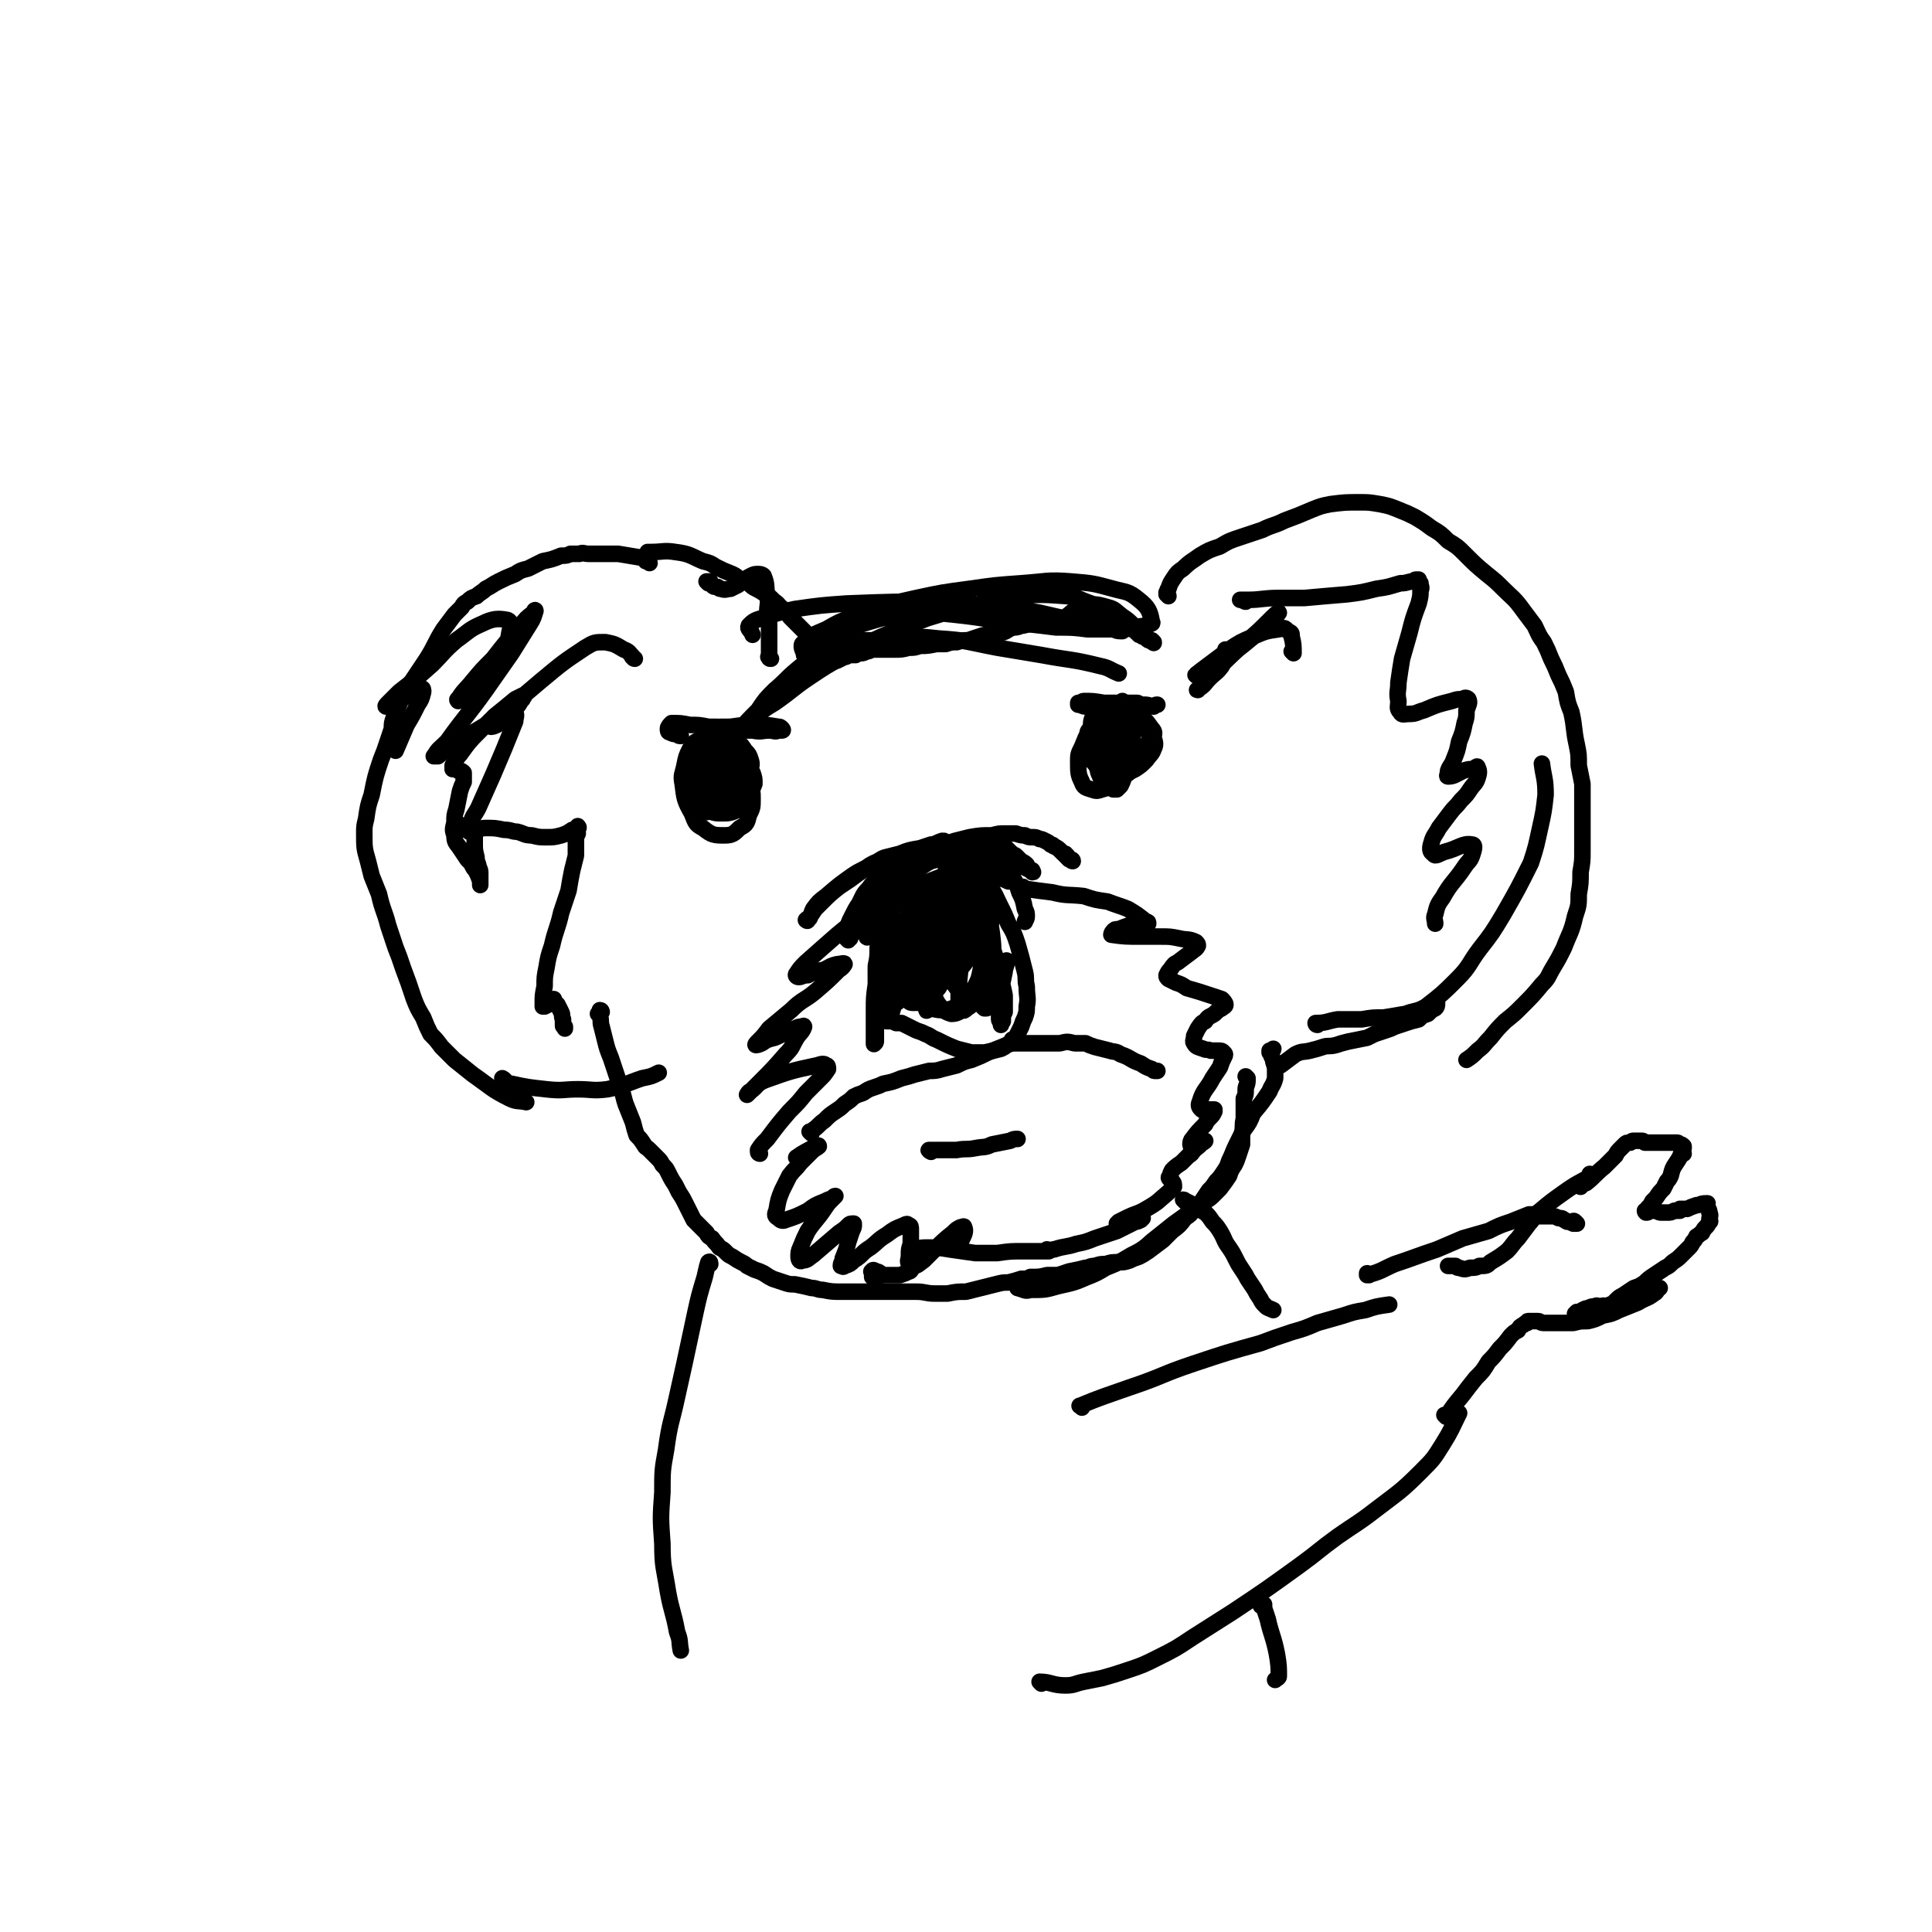 <svg viewBox='0 0 1050 1050' version='1.1' xmlns='http://www.w3.org/2000/svg' xmlns:xlink='http://www.w3.org/1999/xlink'><g fill='none' stroke='rgb(0,0,0)' stroke-width='9' stroke-linecap='round' stroke-linejoin='round'><path d='M353,306c0,0 0,0 -1,-1 0,0 0,0 -1,0 0,-1 0,-1 0,-1 -2,-1 -2,-1 -3,-1 -6,-1 -6,-1 -12,-2 -5,0 -5,0 -9,0 -4,0 -4,0 -7,0 -3,0 -3,-1 -5,0 -2,0 -2,0 -5,0 -2,1 -2,1 -5,1 -5,2 -5,2 -10,3 -4,2 -4,2 -8,4 -4,1 -4,1 -7,3 -5,2 -5,2 -9,4 -4,2 -3,2 -7,4 -2,2 -3,2 -5,4 -3,1 -3,1 -5,3 -2,1 -2,1 -3,3 -2,2 -2,2 -4,4 -3,4 -3,4 -6,8 -5,8 -4,8 -9,16 -4,6 -4,6 -8,12 -3,4 -3,4 -5,8 -3,6 -2,6 -5,12 -1,3 -1,3 -1,6 -1,3 -1,3 -2,6 -2,6 -2,6 -4,11 -3,9 -3,9 -5,19 -2,6 -2,6 -3,13 -1,4 -1,4 -1,8 0,8 0,8 2,15 1,4 1,4 2,8 2,5 2,5 4,10 2,9 3,9 5,17 2,6 2,6 4,12 2,5 2,5 4,11 3,8 3,8 6,17 2,5 2,5 5,10 2,5 2,5 4,9 3,3 3,3 6,7 3,3 3,3 7,7 5,4 5,4 10,8 10,7 10,8 20,13 4,2 5,1 9,2 '/><path d='M635,324c0,-1 -1,-1 -1,-1 0,-1 0,-1 0,-1 1,-1 0,-1 1,-2 1,-3 1,-3 3,-6 2,-3 2,-3 5,-5 4,-4 5,-4 9,-7 5,-3 5,-3 11,-5 5,-3 5,-3 11,-5 6,-2 6,-2 12,-4 6,-3 6,-2 12,-5 8,-3 8,-3 15,-6 5,-2 5,-2 10,-3 8,-1 8,-1 16,-1 5,0 5,0 11,1 5,1 5,1 10,3 5,2 5,2 9,4 5,3 5,3 9,6 5,3 5,3 9,7 5,3 5,3 9,7 6,6 6,6 12,11 5,4 5,4 9,8 5,5 6,5 11,12 3,4 3,4 6,8 2,4 2,5 5,9 2,4 2,4 4,9 2,4 2,4 4,9 2,4 2,4 4,9 1,6 1,6 3,11 2,9 1,9 3,18 1,5 1,5 1,11 1,5 1,5 2,10 0,7 0,7 0,15 0,5 0,5 0,11 0,5 0,5 0,11 0,5 0,5 -1,11 0,6 0,6 -1,12 0,6 0,6 -2,12 -2,9 -3,9 -6,17 -3,6 -3,6 -6,11 -3,5 -2,5 -6,9 -5,6 -5,6 -11,12 -4,4 -4,4 -9,8 -4,4 -4,4 -8,9 -4,4 -3,4 -7,7 -3,3 -3,3 -6,5 '/><path d='M486,513c0,0 0,-1 -1,-1 0,0 1,0 1,1 -3,10 -3,10 -6,21 -1,5 -1,5 -2,11 -1,4 -1,4 -1,8 -1,4 -1,4 -1,7 0,3 0,3 0,6 0,0 0,1 -1,1 0,1 0,0 0,0 0,-4 0,-4 0,-9 0,-4 0,-4 0,-9 0,-7 0,-7 1,-14 0,-5 0,-5 0,-10 1,-5 1,-5 1,-10 1,-6 1,-6 2,-11 2,-5 2,-6 4,-11 2,-5 2,-5 6,-10 4,-5 4,-5 9,-10 3,-2 3,-2 6,-4 2,-1 2,-1 5,-2 5,0 5,-1 10,0 3,1 3,1 7,3 3,2 3,2 6,5 3,3 3,3 6,7 3,4 3,5 5,9 3,6 3,6 5,11 3,5 3,5 5,11 2,7 2,7 4,15 1,4 0,4 1,8 0,6 1,6 0,11 0,3 0,3 -1,6 -1,2 -1,2 -2,5 -1,2 -1,2 -2,4 -1,2 -1,2 -3,3 -1,2 -1,2 -3,3 -1,1 -1,1 -3,2 -4,1 -4,1 -9,2 -3,0 -3,0 -7,0 -4,-1 -4,-1 -8,-2 -5,-2 -5,-2 -11,-5 -3,-1 -3,-2 -6,-3 -2,-1 -2,-1 -5,-2 -2,-1 -2,-1 -4,-2 -2,-1 -2,-1 -4,-2 -2,0 -2,0 -3,0 -2,-1 -2,-1 -3,-1 -1,0 -1,0 -1,0 -1,0 -1,0 -1,0 0,0 0,0 0,0 0,0 0,0 0,0 0,0 -1,0 -1,-1 0,0 0,1 1,1 0,0 0,0 0,0 0,0 -1,0 -1,-1 0,0 0,1 1,1 0,0 0,0 1,-1 2,-4 2,-5 3,-9 2,-4 2,-4 3,-9 2,-5 2,-5 3,-10 2,-5 2,-5 3,-10 2,-4 2,-5 3,-9 1,-5 1,-5 2,-9 1,-4 1,-4 2,-8 1,-3 1,-3 2,-7 1,0 1,0 1,0 0,0 0,0 0,0 -1,2 -1,2 -2,4 -2,4 -2,4 -4,8 -2,6 -3,6 -5,12 -2,6 -3,6 -4,13 -2,5 -2,5 -2,11 -1,4 -1,4 -1,8 0,3 0,4 0,6 0,0 1,0 1,-1 3,-5 3,-5 5,-10 3,-8 3,-8 6,-15 3,-8 3,-8 6,-16 2,-8 2,-8 5,-16 2,-5 2,-5 4,-10 0,-2 1,-3 1,-4 0,0 0,1 0,1 0,6 0,6 0,12 -1,8 -1,8 -3,15 -1,9 -2,9 -3,18 -3,10 -3,10 -5,21 0,4 0,4 0,7 0,1 -1,3 0,2 0,0 1,-1 1,-2 2,-5 2,-5 4,-9 2,-6 2,-6 4,-12 2,-10 2,-10 5,-19 1,-6 1,-6 2,-11 2,-3 2,-3 3,-7 0,-1 0,-1 0,-3 0,0 0,0 0,0 0,2 1,2 0,5 0,4 0,4 0,8 -1,6 -1,6 -1,12 0,8 0,8 0,15 -1,9 -1,9 -1,18 1,2 1,4 2,5 1,1 2,-1 4,-2 2,-4 2,-4 4,-8 2,-5 2,-5 3,-10 1,-6 1,-6 2,-12 1,-6 1,-6 1,-12 1,-5 1,-5 1,-9 0,-2 1,-3 1,-4 0,-1 0,0 0,0 0,4 0,4 0,7 -1,7 -1,7 -2,13 -1,10 -1,10 -3,19 0,5 0,5 -1,9 0,3 0,3 0,6 1,1 1,1 2,2 0,0 0,0 1,0 0,0 0,0 0,0 0,0 1,0 1,-1 2,-2 2,-2 3,-5 2,-3 2,-3 4,-7 2,-5 1,-5 3,-11 0,-1 0,-1 0,-2 0,0 0,1 0,1 -1,3 -1,3 -1,5 -1,5 -1,5 -2,9 0,4 0,4 -1,9 0,4 0,4 0,8 0,1 1,1 1,3 0,0 0,0 0,0 0,-1 0,-1 1,-2 0,-3 0,-3 1,-5 0,-4 0,-5 0,-9 -1,-5 -1,-5 -3,-11 -1,-7 -1,-7 -3,-13 -2,-7 -2,-7 -4,-14 -3,-7 -3,-7 -7,-13 -2,-3 -3,-3 -6,-5 -3,-1 -3,-2 -7,-1 -5,1 -5,1 -10,4 -4,2 -4,2 -7,5 -4,3 -4,3 -7,7 -3,3 -3,4 -4,8 -2,5 -2,5 -2,10 -1,5 -1,5 0,10 1,6 1,6 4,11 1,2 1,2 3,4 1,1 1,2 3,2 4,0 5,0 8,-2 3,-2 3,-3 6,-6 3,-5 3,-5 5,-10 2,-4 2,-4 3,-9 0,-4 1,-4 0,-8 -1,-3 -1,-4 -3,-6 -3,-5 -3,-5 -8,-9 -2,-2 -3,-2 -5,-2 -3,0 -4,1 -5,3 -4,7 -4,7 -6,15 -1,6 -1,6 -1,13 1,6 1,6 3,11 2,5 2,5 6,9 3,2 3,3 7,4 4,1 4,1 8,1 4,-1 4,-1 7,-3 5,-4 5,-4 9,-10 2,-4 2,-4 3,-9 1,-7 2,-8 1,-16 -1,-5 -2,-5 -4,-10 -3,-6 -3,-6 -6,-11 -3,-5 -3,-5 -6,-9 -2,-2 -2,-2 -4,-3 -2,-1 -3,0 -4,1 -3,5 -3,6 -5,12 -1,6 -1,6 -1,13 0,7 -1,7 0,15 1,11 1,11 3,21 2,4 2,5 5,8 2,2 2,2 5,3 3,0 4,-1 6,-2 4,-3 4,-3 7,-6 3,-4 3,-4 6,-9 2,-5 3,-5 3,-10 1,-8 1,-9 0,-17 -1,-7 -1,-7 -4,-13 -2,-6 -2,-7 -7,-12 -2,-2 -3,-1 -5,-1 -4,1 -4,2 -7,5 -3,3 -4,3 -6,7 -4,5 -4,5 -6,11 -2,5 -2,5 -2,11 0,4 -1,5 1,9 2,5 3,6 6,8 2,1 4,1 6,0 5,-3 5,-3 9,-8 3,-4 3,-5 5,-10 2,-4 2,-4 2,-9 1,-4 1,-4 0,-8 0,-5 -1,-5 -2,-9 -2,-5 -2,-5 -4,-10 -2,-4 -1,-4 -4,-7 -2,-1 -3,-2 -5,-1 -2,2 -2,3 -3,7 -2,6 -2,6 -2,13 -1,12 -1,13 1,25 0,6 1,6 3,13 2,5 2,5 5,9 2,3 2,3 6,6 2,1 2,1 4,2 2,0 3,0 4,-1 3,-3 4,-3 5,-8 2,-4 1,-4 1,-8 0,-5 0,-6 -2,-10 -3,-9 -4,-9 -9,-16 -4,-5 -4,-5 -9,-8 -3,-3 -4,-4 -8,-3 -3,0 -4,1 -6,4 -3,4 -3,5 -4,10 -2,7 -2,7 -3,15 0,8 -1,8 0,16 0,3 0,3 2,5 1,2 1,2 3,2 1,-1 1,-1 2,-2 1,-2 2,-2 2,-4 1,-2 0,-2 0,-4 -1,-3 -1,-3 -2,-6 -1,-3 -1,-3 -4,-6 -1,-2 -1,-3 -3,-3 -2,0 -2,1 -5,3 '/><path d='M392,400c0,0 -1,-1 -1,-1 0,0 1,0 1,1 -1,1 -2,1 -3,3 -2,3 -2,3 -4,6 -1,4 -1,4 -2,7 -1,4 -1,4 -2,9 -1,4 -1,4 -1,8 -1,3 -1,3 -1,6 1,1 2,2 3,2 2,1 3,0 5,-1 3,-2 3,-2 6,-5 2,-1 1,-1 3,-3 1,-2 1,-2 1,-4 1,-3 1,-3 1,-5 0,-5 0,-5 -1,-10 0,-4 0,-4 -2,-7 -2,-2 -3,-3 -5,-3 -2,-1 -3,0 -4,1 -2,2 -2,2 -3,4 -2,3 -2,3 -2,6 -1,4 -1,4 -1,8 0,4 0,4 2,7 1,3 2,3 4,5 4,1 4,1 8,1 2,0 3,0 3,-2 2,-6 2,-7 2,-14 0,-3 -1,-3 -3,-5 -1,-3 -1,-3 -3,-5 -1,-1 -1,-2 -3,-2 -1,0 -2,0 -2,1 -2,2 -2,3 -2,5 -1,4 -2,4 -1,7 1,5 1,6 4,10 1,2 2,2 5,2 3,1 3,1 6,0 3,-2 4,-3 6,-6 2,-3 1,-3 2,-7 0,-3 1,-3 0,-6 -1,-3 -1,-3 -3,-5 -2,-3 -2,-3 -4,-5 -3,-3 -3,-3 -6,-4 -3,-1 -5,-2 -8,0 -3,2 -3,3 -5,6 -3,7 -3,8 -5,15 -1,5 -1,5 0,9 1,4 1,4 3,7 2,3 3,3 6,5 3,1 3,1 6,1 4,0 4,0 7,-1 4,-2 4,-2 6,-5 3,-5 3,-5 5,-10 0,-3 0,-3 -1,-6 -3,-5 -3,-5 -7,-9 -4,-3 -4,-3 -7,-6 -4,-2 -4,-3 -8,-4 -3,-1 -4,-1 -6,1 -4,1 -4,2 -6,5 -2,4 -2,4 -3,9 -1,5 -2,5 -1,10 1,8 1,9 5,16 2,5 2,6 6,8 5,4 6,4 12,4 4,0 5,-1 8,-4 4,-2 4,-3 5,-7 2,-4 2,-4 2,-9 0,-4 0,-4 -2,-7 -2,-4 -3,-4 -6,-7 -6,-4 -6,-4 -12,-8 -2,-1 -3,-1 -5,-1 -2,1 -4,1 -4,3 0,4 1,4 3,8 0,3 1,3 2,5 '/><path d='M605,389c-1,-1 -1,-1 -1,-1 -1,0 0,0 0,0 -1,0 -2,-1 -4,-1 -1,0 -1,-1 -1,0 -2,1 -1,1 -2,3 -1,2 -1,2 -2,5 0,2 0,2 0,5 -1,3 -1,3 -1,5 0,3 0,3 0,6 1,4 2,4 3,9 1,2 1,3 3,5 2,2 2,2 5,4 1,0 1,0 2,0 1,-1 1,-1 2,-2 1,-2 1,-2 2,-5 1,-2 1,-2 1,-5 0,-3 0,-3 0,-6 -1,-5 -2,-5 -3,-9 -2,-6 -2,-6 -4,-11 -1,-2 -1,-2 -3,-3 -1,-1 -1,-1 -2,0 -3,1 -3,1 -5,3 -2,3 -2,3 -2,6 0,4 0,4 1,8 1,4 1,4 3,8 2,3 2,3 5,6 2,2 2,3 4,4 3,0 4,0 6,-2 2,-1 2,-2 2,-3 1,-2 1,-3 1,-5 -1,-4 -1,-4 -3,-8 -2,-3 -2,-3 -4,-6 -3,-4 -3,-4 -5,-7 -3,-2 -3,-3 -5,-4 -2,-1 -3,-1 -3,0 -2,3 -2,4 -2,7 1,7 1,7 4,14 1,3 2,3 5,5 2,2 2,2 4,2 2,0 5,1 4,0 -1,-2 -3,-2 -7,-5 '/><path d='M353,301c0,0 -1,-1 -1,-1 0,0 1,0 2,0 6,0 7,-1 13,0 8,1 8,2 15,5 4,1 4,1 7,3 4,2 4,2 9,4 2,1 2,1 4,3 3,1 2,1 5,2 2,2 2,2 4,3 2,1 2,1 5,3 2,1 2,1 4,3 2,2 2,1 4,4 1,0 1,1 2,2 1,0 1,0 2,1 1,2 1,2 2,3 1,1 1,1 2,2 0,0 0,0 1,1 1,1 1,1 2,2 0,0 0,0 1,1 0,0 0,0 1,1 1,1 1,1 1,2 1,1 1,1 2,2 1,1 1,1 1,2 1,1 1,1 1,3 0,1 0,1 1,2 0,1 0,1 1,2 0,1 0,1 1,2 0,0 0,0 0,0 0,0 0,0 0,0 0,0 0,0 1,0 0,0 0,0 0,0 0,0 0,0 0,1 0,0 0,0 0,0 0,0 -1,-1 -1,-1 0,0 1,0 1,1 1,0 1,0 2,0 1,0 1,0 2,0 1,0 1,0 2,0 1,0 1,0 3,0 2,-1 2,-1 4,-2 1,0 1,0 2,-1 2,0 2,0 4,0 1,-1 1,-1 3,-1 1,0 1,0 3,-1 2,0 2,-1 4,-1 2,0 2,0 4,0 2,0 2,0 3,0 2,0 2,0 4,0 4,0 4,0 8,-1 3,0 3,0 6,-1 4,0 4,0 9,-1 2,0 2,0 5,0 3,-1 3,-1 6,-1 3,-1 3,-1 6,-1 3,-1 3,-1 6,-2 3,-1 3,-1 6,-1 3,-1 3,-1 6,-1 4,-1 3,-2 7,-3 3,0 3,-1 5,-1 4,-1 4,-1 8,-2 5,0 5,0 10,0 2,-1 2,0 5,0 2,0 2,0 4,0 4,0 4,0 8,-1 3,0 3,0 6,0 1,0 1,0 3,0 2,0 2,0 3,0 2,1 2,1 4,1 1,0 1,0 2,1 1,0 1,0 2,0 1,1 1,1 2,1 1,0 1,1 1,1 1,0 1,0 1,1 1,0 1,0 1,0 0,0 0,0 0,0 1,0 1,0 1,0 0,1 0,1 1,2 1,0 1,0 1,1 0,0 0,0 1,0 0,0 0,0 0,0 1,1 1,1 1,1 1,0 1,0 1,0 1,1 1,1 1,1 1,1 1,1 2,1 0,0 0,0 1,0 0,1 0,1 1,1 0,0 0,0 0,0 0,0 0,0 0,0 0,0 0,0 0,0 0,0 0,0 0,0 0,1 0,0 0,0 0,0 0,0 0,0 0,0 0,0 0,0 0,1 0,0 0,0 -1,-1 -1,-1 -2,-1 -2,-2 -2,-2 -4,-4 -3,-2 -3,-2 -5,-4 -3,-3 -3,-3 -6,-5 -4,-3 -4,-4 -8,-5 -7,-2 -8,-2 -14,0 -5,1 -5,3 -10,6 -1,1 -1,1 -2,1 '/><path d='M441,616c0,0 -1,-1 -1,-1 0,0 1,0 2,-1 3,-2 3,-3 6,-5 3,-3 3,-3 6,-5 3,-2 3,-2 5,-4 3,-2 3,-2 5,-4 2,-1 2,-1 5,-2 3,-2 3,-2 6,-3 3,-1 3,-1 5,-2 5,-1 5,-1 10,-3 4,-1 4,-1 7,-2 4,-1 4,-1 8,-2 3,0 4,0 7,-1 4,-1 4,-1 8,-2 4,-2 4,-2 8,-3 5,-2 5,-2 9,-4 5,-2 5,-2 10,-4 3,-1 3,-1 6,-1 4,0 4,0 8,0 4,0 4,0 7,0 4,0 4,0 8,0 4,-1 4,-1 8,0 3,0 3,0 6,0 2,1 2,1 5,2 4,1 4,1 8,2 3,1 3,0 6,2 6,2 5,3 11,5 3,2 3,2 6,3 1,1 1,1 2,1 1,0 1,0 1,0 '/><path d='M506,626c0,0 -2,-1 -1,-1 0,0 1,0 2,0 7,0 7,0 13,0 5,-1 5,0 10,-1 5,-1 5,0 9,-2 5,-1 5,-1 10,-2 2,-1 2,-1 4,-1 '/><path d='M678,586c0,0 -1,-1 -1,-1 0,0 1,1 1,2 0,3 -1,3 -1,5 0,3 0,3 -1,5 0,6 0,6 0,11 -1,4 0,4 -1,8 0,3 0,3 0,6 -1,3 -1,3 -2,6 -1,3 -1,3 -2,5 -2,3 -2,3 -3,6 -2,3 -2,3 -5,7 -2,2 -2,2 -4,4 -3,3 -4,2 -7,5 -7,5 -7,5 -14,10 -5,4 -5,4 -10,8 -4,3 -4,4 -9,7 -4,2 -4,2 -9,5 -4,2 -4,2 -9,4 -5,3 -5,3 -10,5 -7,3 -7,3 -16,5 -7,2 -7,2 -15,2 -3,1 -3,0 -7,-1 '/><path d='M327,550c0,0 0,-1 -1,-1 0,1 0,1 -1,2 0,0 0,0 0,0 1,0 1,0 1,1 1,3 0,3 1,6 1,4 1,4 2,8 1,4 1,4 3,9 2,6 2,6 4,12 1,3 1,3 2,6 1,3 1,4 2,7 2,5 2,5 4,10 1,4 1,4 2,7 2,2 2,2 4,5 1,2 1,1 3,3 2,2 2,2 4,4 2,2 2,2 3,4 2,2 2,2 3,4 2,4 2,4 4,7 1,2 1,2 2,4 2,3 2,3 4,7 1,2 1,2 2,4 1,2 1,2 2,4 2,2 2,2 3,3 2,2 2,2 4,4 1,2 1,2 3,3 2,3 2,2 4,5 2,1 2,1 4,3 1,1 1,1 3,2 3,2 3,2 5,3 2,1 2,1 3,2 2,1 2,1 4,2 3,1 3,1 5,2 3,2 3,2 5,3 3,1 3,1 6,2 3,1 3,1 6,1 5,1 5,1 9,2 3,0 3,1 6,1 5,1 5,1 11,1 3,0 3,0 7,0 4,0 4,0 7,0 3,0 3,0 6,0 3,0 3,0 6,0 4,0 4,0 7,0 4,0 4,0 7,0 5,0 5,1 10,1 4,0 4,0 7,0 5,-1 5,-1 10,-1 4,-1 4,-1 8,-2 4,-1 4,-1 8,-2 4,-1 4,-1 7,-1 4,-1 4,-1 7,-2 3,0 3,0 5,-1 5,0 5,0 9,-1 3,0 3,0 6,0 3,-1 3,-1 6,-2 5,-1 5,-1 9,-2 2,0 2,-1 5,-1 3,-1 3,-1 6,-1 3,-1 3,-1 7,-1 3,0 3,0 6,-1 2,-1 2,-1 5,-2 2,-1 2,-1 5,-3 4,-3 4,-3 8,-6 2,-2 2,-2 5,-5 4,-3 4,-3 7,-7 3,-2 3,-2 5,-5 2,-2 2,-2 4,-4 2,-3 2,-3 4,-6 2,-2 2,-2 4,-5 2,-2 2,-2 4,-5 2,-3 2,-3 3,-6 2,-4 2,-5 4,-9 2,-4 2,-4 4,-8 3,-4 3,-4 5,-9 5,-6 5,-6 9,-12 1,-3 2,-3 3,-7 0,-2 0,-2 0,-4 0,-2 0,-2 -1,-5 0,-1 0,-1 -1,-3 0,-1 0,-1 -1,-2 0,0 0,0 0,-1 0,0 1,0 1,0 1,0 1,-1 1,-1 '/><path d='M696,579c0,0 0,-1 -1,-1 0,0 1,1 1,1 4,-3 4,-3 8,-6 4,-2 4,-1 8,-2 4,-1 4,-1 7,-2 3,-1 3,0 7,-1 3,-1 3,-1 7,-2 5,-1 5,-1 10,-2 2,-1 2,-1 4,-2 3,-1 3,-1 6,-2 3,-1 3,-1 5,-2 3,-1 3,-1 6,-2 3,-1 3,-1 7,-2 2,-2 2,-2 5,-3 2,-2 2,-2 4,-3 1,-1 1,-1 1,-3 '/><path d='M274,587c0,0 -1,-1 -1,-1 2,1 2,3 5,3 9,2 10,2 19,3 9,1 9,0 17,0 8,0 8,1 16,0 10,-2 10,-3 19,-6 5,-1 5,-1 9,-3 '/><path d='M716,557c-1,0 -1,-1 -1,-1 0,0 0,0 0,0 6,0 6,-1 12,-2 6,0 6,0 13,0 6,-1 6,-1 12,-1 6,-1 6,-1 12,-2 5,-2 6,-1 11,-4 9,-7 9,-7 17,-15 7,-7 6,-8 12,-16 7,-9 7,-9 13,-19 8,-14 8,-14 15,-28 3,-9 3,-10 5,-19 2,-9 2,-9 3,-18 0,-9 -1,-9 -2,-17 '/><path d='M600,400c0,0 -1,-2 -1,-1 0,1 0,2 2,3 1,3 1,3 4,5 2,1 2,1 4,1 2,-1 2,-1 4,-3 1,-1 1,-1 2,-2 0,-2 1,-2 0,-4 0,-1 0,-1 -1,-2 -2,-2 -2,-2 -4,-3 -2,-1 -2,-2 -4,-2 -2,-1 -3,-1 -5,-1 -2,1 -2,1 -4,2 -3,2 -3,2 -5,4 -2,4 -2,4 -4,9 -2,4 -2,4 -2,8 0,6 0,7 2,11 1,3 2,3 5,4 3,1 3,1 6,0 4,-1 5,-2 8,-4 4,-3 4,-3 7,-7 3,-3 3,-3 6,-7 2,-3 2,-3 3,-6 2,-3 2,-4 1,-7 0,-1 0,-1 -2,-3 -2,-2 -2,-2 -5,-4 -2,-1 -2,-1 -5,-2 -2,0 -2,0 -5,0 -3,0 -3,0 -6,1 -2,1 -2,1 -4,3 -3,1 -3,1 -4,3 -2,1 -2,2 -2,4 -1,4 -2,4 -1,8 1,3 2,3 4,6 3,3 3,4 8,6 3,1 3,1 7,1 4,-1 4,-1 8,-3 3,-2 3,-2 6,-5 2,-3 3,-3 4,-6 1,-2 1,-3 0,-6 0,-2 1,-3 -1,-5 -3,-4 -3,-5 -8,-7 -4,-1 -5,0 -10,1 -5,1 -4,2 -9,5 '/><path d='M498,472c0,0 -1,0 -1,-1 0,0 1,1 0,1 -1,1 -2,0 -4,2 -2,2 -3,2 -5,5 -3,6 -2,6 -3,13 -2,5 -2,5 -3,11 -1,5 -1,5 -2,11 0,3 0,3 1,7 0,1 0,2 1,3 0,0 1,1 1,0 2,-2 3,-3 3,-6 1,-4 1,-4 0,-8 0,-5 0,-5 -1,-11 0,-4 0,-4 0,-8 1,-5 1,-5 2,-9 2,-4 2,-4 4,-8 2,-3 2,-3 4,-5 2,-2 2,-2 5,-3 2,-1 2,-1 5,-2 4,-1 4,-1 8,-1 3,-1 3,-1 6,-1 5,-1 5,-1 11,-2 0,0 0,0 1,0 0,0 0,0 0,0 -1,0 -1,0 -2,0 -2,0 -2,1 -4,1 -2,0 -2,0 -5,1 -5,0 -5,0 -11,1 -4,0 -4,0 -8,1 -7,1 -7,1 -13,4 -4,1 -3,2 -6,5 -2,2 -2,2 -3,5 -1,3 -1,3 -2,6 0,2 0,2 -1,5 0,2 0,2 -1,4 0,1 0,1 0,2 0,0 -1,0 -1,0 0,0 0,0 0,0 1,0 0,-1 0,-1 0,0 0,1 0,0 2,-1 2,-2 3,-3 2,-4 2,-4 5,-8 4,-4 4,-4 8,-8 3,-3 3,-3 7,-6 3,-2 3,-3 7,-4 5,-3 5,-3 10,-5 4,-1 4,-1 9,-2 3,0 4,-1 7,-1 5,0 5,-1 10,0 2,0 2,1 4,2 2,1 2,1 4,3 2,2 2,2 4,3 2,2 2,2 3,3 2,1 2,1 3,2 1,2 1,2 2,3 0,0 0,0 1,1 0,0 0,0 0,0 0,0 0,0 0,0 1,0 0,0 0,-1 -1,0 -1,0 -3,-1 -2,-1 -2,-1 -4,-1 -3,-1 -3,-1 -6,-2 -4,-2 -4,-2 -8,-3 -5,-2 -5,-3 -11,-5 -3,-1 -4,0 -7,0 -5,0 -5,0 -9,2 -6,2 -6,2 -12,5 -4,2 -4,2 -7,4 -4,2 -4,2 -7,4 -3,2 -3,2 -6,5 -3,2 -3,2 -6,5 -2,3 -2,3 -4,5 -2,3 -2,3 -4,6 -1,3 -1,3 -2,6 -1,1 -1,1 -1,3 0,0 0,0 -1,0 0,0 0,0 0,0 0,0 0,0 0,0 0,1 0,1 0,2 -1,1 -1,1 -1,2 -1,0 -1,1 -1,1 0,0 -1,-1 -1,-1 0,-2 0,-2 0,-3 1,-5 1,-5 3,-9 2,-4 2,-4 4,-7 2,-4 2,-5 5,-8 3,-4 3,-4 7,-7 3,-2 3,-2 7,-4 4,-1 5,-1 9,-2 5,-2 5,-2 9,-2 6,-1 7,-1 13,-1 3,0 3,-1 7,0 4,0 4,1 8,2 2,1 2,1 4,2 2,1 2,1 4,2 2,1 2,1 4,2 1,1 1,1 3,2 1,0 1,0 2,1 0,0 0,0 1,1 0,0 0,0 0,0 0,0 0,0 0,0 -1,0 -1,0 -2,0 -2,-1 -2,-1 -5,-2 -2,-1 -2,-1 -4,-1 -3,-1 -3,-1 -5,-2 -3,-1 -3,-1 -6,-2 -2,0 -3,-1 -5,0 -5,1 -5,2 -10,4 -5,2 -5,2 -9,4 -6,2 -6,2 -11,5 -6,3 -7,3 -12,7 -4,3 -3,3 -6,6 -1,3 -1,3 -2,6 -1,2 -2,3 -2,5 0,1 1,0 2,0 3,-3 3,-3 5,-7 2,-2 2,-2 3,-4 4,-4 4,-4 8,-8 3,-3 3,-3 7,-6 4,-3 4,-3 9,-5 5,-2 5,-2 11,-4 6,-3 6,-3 12,-4 5,-2 5,-2 10,-2 3,0 4,-1 7,1 4,3 3,4 6,8 2,3 2,4 3,7 2,4 2,4 3,9 1,2 1,2 1,4 0,2 -1,2 -1,3 '/><path d='M441,359c0,0 -1,-1 -1,-1 0,0 0,0 1,0 3,-3 3,-3 7,-5 6,-2 6,-2 13,-4 7,-1 7,-1 14,-1 9,-1 9,-1 17,-1 9,-1 9,-1 18,0 16,1 16,2 32,5 12,2 12,2 24,4 16,3 16,2 32,6 5,1 5,2 10,4 '/><path d='M383,397c0,0 -1,-1 -1,-1 6,-1 7,-1 15,-1 7,-1 7,-1 15,-1 5,0 5,0 11,1 1,0 1,0 2,1 0,0 1,1 0,1 0,0 -1,0 -2,0 -2,1 -2,0 -5,0 -4,0 -4,1 -9,0 -4,0 -4,0 -9,-1 -8,-1 -8,-1 -15,-1 -5,-1 -5,-1 -10,-1 -5,-1 -5,-1 -10,-1 -1,1 -2,2 -2,3 0,1 0,2 1,2 2,1 2,1 4,1 1,1 1,1 2,1 '/><path d='M611,382c0,0 -1,-1 -1,-1 0,0 0,0 1,1 4,0 4,0 7,0 1,0 1,1 2,1 0,0 -1,0 -1,0 -1,0 -1,0 -2,0 -5,0 -5,0 -9,-1 -4,0 -4,0 -8,0 -6,-1 -6,-1 -11,-1 -1,0 -1,1 -3,1 0,0 0,1 0,1 0,0 0,0 1,0 2,1 2,1 4,1 4,0 4,0 8,0 6,0 6,0 11,0 6,0 6,-1 12,-1 3,0 3,1 5,1 1,-1 1,-1 2,-1 '/><path d='M386,687c0,0 0,-2 -1,-1 -1,3 -1,4 -2,8 -3,10 -3,10 -5,19 -3,14 -3,14 -6,28 -2,9 -2,9 -4,18 -3,14 -4,14 -6,29 -2,11 -2,11 -2,23 -1,14 -1,14 0,28 0,13 1,13 3,26 2,11 3,11 5,22 2,5 1,5 2,10 '/><path d='M588,765c0,-1 -2,-1 -1,-1 12,-5 13,-5 27,-10 18,-6 17,-7 35,-13 18,-6 18,-6 36,-11 8,-3 8,-3 17,-6 7,-2 7,-2 14,-5 7,-2 7,-2 14,-4 6,-2 6,-2 12,-3 6,-2 6,-2 13,-3 '/><path d='M566,915c0,0 -1,-1 -1,-1 6,0 7,2 14,2 5,0 5,-1 10,-2 5,-1 5,-1 10,-2 7,-2 7,-2 13,-4 9,-3 9,-3 17,-7 10,-5 10,-5 19,-11 11,-7 11,-7 22,-14 18,-12 18,-12 36,-25 11,-8 10,-8 21,-16 10,-7 11,-7 20,-14 13,-10 14,-10 25,-21 7,-7 7,-7 12,-15 5,-8 5,-9 9,-17 '/><path d='M744,693c0,0 -1,0 -1,-1 0,0 0,1 0,1 8,-2 8,-3 15,-6 12,-4 11,-4 23,-8 7,-3 7,-3 14,-6 7,-2 7,-2 14,-4 6,-3 6,-3 12,-5 5,-2 5,-2 10,-4 1,0 1,0 2,0 1,0 1,0 1,0 1,0 1,0 3,1 1,0 1,0 3,0 2,0 2,0 4,0 1,0 1,0 3,1 2,0 2,0 3,1 1,0 1,1 2,1 1,0 1,0 3,1 1,0 1,0 1,0 0,0 1,0 1,0 -1,-1 -1,-1 -1,-1 -1,-1 -1,0 -2,0 '/><path d='M786,770c0,0 0,-1 -1,-1 0,0 1,1 1,1 4,-6 4,-6 9,-12 3,-4 3,-4 7,-9 4,-4 4,-4 7,-9 3,-3 3,-3 6,-7 3,-3 3,-3 6,-7 2,-2 2,-2 4,-3 1,-2 1,-2 3,-3 1,-1 1,-1 2,-1 0,-1 0,-1 1,-1 1,0 1,0 2,0 1,0 1,0 3,0 1,0 1,1 3,1 4,0 4,0 9,0 4,0 4,0 7,0 4,-1 4,-1 8,-1 4,-1 4,-1 8,-3 5,-1 5,-1 9,-3 5,-2 5,-2 10,-4 5,-3 5,-2 9,-5 2,-1 1,-2 3,-3 '/><path d='M859,645c0,0 -1,-1 -1,-1 1,-1 2,0 4,-1 5,-4 5,-5 10,-9 3,-3 3,-3 6,-6 1,-2 1,-2 3,-4 1,-1 1,-1 2,-2 1,-1 1,-1 3,-1 1,-1 1,-1 2,-1 1,0 1,0 2,0 1,0 1,0 2,0 1,0 1,0 2,1 3,0 3,0 5,0 1,0 1,0 3,0 1,0 1,0 3,0 1,0 1,0 3,0 2,0 2,0 3,0 1,0 1,0 2,1 1,0 1,0 2,1 0,0 0,0 0,1 0,0 0,0 0,0 '/><path d='M915,627c-1,0 -1,-1 -1,-1 0,0 0,0 0,0 -1,3 -1,3 -3,6 -2,3 -2,3 -3,7 -1,2 -1,2 -2,3 -1,2 -1,2 -2,4 -2,2 -2,2 -4,5 -1,1 -1,1 -2,2 -1,2 -1,2 -2,3 -1,1 -1,1 -1,2 0,0 0,0 0,1 -1,0 0,0 0,0 0,0 0,0 0,0 0,0 -1,0 -1,-1 0,0 0,1 1,1 0,0 0,0 0,0 0,0 -1,0 -1,-1 0,0 0,1 1,1 0,0 0,0 0,0 0,0 -1,0 -1,-1 0,0 0,1 1,1 0,0 0,0 0,0 0,0 -1,0 -1,-1 0,0 0,1 1,1 1,0 1,-1 2,-1 1,0 2,0 3,0 2,1 2,1 3,1 2,0 2,0 3,0 2,0 2,0 4,-1 1,0 1,0 3,0 0,0 0,0 0,-1 0,0 0,0 1,0 0,0 0,1 0,0 1,0 1,0 3,0 2,-1 2,-1 5,-2 2,0 2,-1 5,-1 0,0 0,0 1,0 0,0 0,0 0,0 0,0 0,0 0,0 0,0 0,0 0,0 0,1 -1,1 0,2 0,1 1,1 1,3 1,2 0,2 0,4 0,0 1,1 0,1 -1,2 -1,2 -2,3 -1,1 -1,1 -2,3 -2,1 -1,1 -3,2 -1,2 -1,2 -2,3 -1,2 -1,2 -2,3 -1,1 -1,1 -2,2 -1,1 -1,1 -2,2 -2,2 -2,2 -5,4 -2,2 -2,2 -4,3 -3,2 -3,2 -6,4 -3,2 -3,2 -5,4 -3,2 -3,2 -6,3 -3,2 -3,2 -6,4 -2,1 -2,1 -4,3 -1,1 -1,1 -2,2 0,0 -1,0 -1,0 0,0 0,0 0,0 0,0 0,0 0,1 0,0 0,0 0,0 -1,0 -1,0 -2,0 -1,0 -1,-1 -3,0 -2,0 -2,-1 -3,0 -2,0 -2,0 -4,1 -1,0 -1,0 -3,1 -1,1 -1,1 -3,1 0,0 0,0 -1,1 0,0 0,0 0,0 0,0 0,0 0,0 1,0 1,-1 1,-1 '/><path d='M865,639c0,0 -1,-1 -1,-1 0,0 1,0 1,1 -7,4 -8,4 -15,9 -7,5 -7,5 -13,10 -4,3 -3,4 -6,7 -3,4 -3,4 -6,8 -3,3 -3,4 -6,7 -4,3 -4,3 -9,6 -2,2 -2,2 -6,2 -2,1 -2,1 -5,1 -3,1 -3,1 -6,0 -1,0 -1,0 -2,-1 -2,0 -2,0 -4,0 '/><path d='M644,653c0,0 0,-1 -1,-1 0,0 0,0 0,0 0,0 0,0 0,0 2,1 2,1 4,2 2,1 2,1 4,2 2,2 2,2 4,3 2,2 2,2 4,5 2,2 2,2 4,5 3,5 2,5 5,9 2,3 2,3 4,7 1,2 1,2 3,5 2,3 2,3 3,5 2,3 2,3 4,6 1,2 1,2 3,5 1,2 1,2 3,4 1,1 2,1 4,2 '/><path d='M434,630c0,0 -2,-1 -1,-1 4,-3 5,-3 10,-6 1,0 2,-1 2,0 -1,1 -2,1 -4,3 -3,3 -3,3 -6,6 -3,4 -3,3 -6,7 -2,4 -2,4 -4,8 -2,5 -2,5 -3,11 -1,2 -1,3 1,4 1,1 2,2 4,1 6,-2 6,-2 12,-5 4,-3 4,-3 9,-5 2,-1 2,-1 5,-2 0,-1 1,-1 1,-1 0,0 -1,1 -2,2 -2,2 -2,2 -4,5 -4,6 -5,6 -9,12 -2,4 -2,4 -4,9 -1,2 -1,3 -1,5 0,2 1,3 2,2 3,0 3,-1 6,-3 7,-6 7,-6 14,-12 3,-2 3,-2 5,-4 1,-1 1,-1 3,-1 0,0 0,0 0,1 0,1 0,1 -1,3 -1,3 -1,3 -2,6 -1,4 -1,4 -3,9 0,2 -1,2 -1,4 1,0 1,1 2,0 3,-1 3,-1 5,-3 5,-3 4,-4 9,-7 4,-3 4,-4 9,-7 4,-3 4,-3 9,-5 2,-1 2,-1 3,0 1,0 1,1 1,2 0,4 0,4 0,8 -1,3 -1,3 -1,6 0,3 -1,3 0,5 0,1 1,2 2,1 3,0 3,-1 6,-3 3,-3 3,-3 6,-6 5,-5 5,-5 10,-9 2,-2 2,-2 4,-3 1,0 2,-1 2,0 1,2 0,4 -1,6 -1,3 -2,2 -4,4 '/><path d='M413,627c0,0 -1,0 -1,-1 0,0 0,0 0,-1 2,-3 2,-3 5,-6 6,-8 6,-8 12,-15 5,-5 5,-5 9,-10 4,-4 4,-4 8,-8 2,-2 2,-2 4,-5 0,-1 0,-2 -1,-2 -1,-1 -2,-1 -5,0 -14,3 -14,3 -28,8 -5,2 -4,3 -8,6 -1,0 -2,2 -2,2 2,-2 3,-3 6,-6 8,-8 8,-8 15,-16 4,-4 3,-4 6,-9 2,-3 3,-3 4,-6 0,0 0,-1 -1,0 -2,0 -2,0 -4,1 -6,2 -6,3 -11,5 -4,1 -4,1 -7,3 -2,1 -3,1 -3,1 -1,0 0,-1 1,-2 3,-3 3,-3 6,-7 6,-5 6,-5 12,-10 6,-6 7,-5 13,-10 7,-6 7,-6 13,-12 2,-1 3,-3 3,-3 0,-1 -2,0 -4,0 -4,1 -3,1 -7,3 -5,1 -5,1 -9,3 -3,0 -3,1 -5,1 -1,0 -2,-1 -1,-2 2,-3 2,-3 5,-6 9,-8 9,-8 17,-15 6,-5 6,-5 12,-9 5,-3 5,-3 9,-6 3,-2 3,-2 6,-3 0,0 0,0 0,0 0,0 0,1 0,2 0,1 -1,1 -1,2 0,0 -1,1 0,1 0,0 1,0 1,0 3,-1 3,-2 5,-3 5,-2 5,-2 10,-4 2,-1 2,-1 5,-1 4,0 4,0 9,-1 '/><path d='M557,483c0,0 -1,-1 -1,-1 0,0 0,1 1,1 7,1 7,1 15,2 8,2 8,1 17,2 6,2 6,2 13,3 5,2 6,2 11,4 5,3 5,3 10,7 1,0 1,0 1,1 0,0 -1,0 -1,0 -3,0 -3,0 -5,0 -5,1 -5,1 -10,3 -2,0 -2,0 -3,1 -1,1 -1,2 -1,2 7,1 8,1 16,1 5,0 5,0 11,0 5,0 5,0 10,1 4,1 5,0 9,2 1,1 1,1 1,2 -1,2 -2,2 -3,3 -4,3 -4,3 -8,6 -2,1 -2,1 -4,4 -1,1 -1,1 -2,3 0,1 0,1 1,2 2,1 2,1 4,2 3,1 3,1 6,3 7,2 7,2 13,4 3,1 3,1 6,2 1,1 2,2 2,3 0,1 -1,1 -2,2 -2,1 -2,1 -4,3 -3,2 -3,1 -5,4 -2,1 -2,1 -4,4 -1,2 -1,2 -2,4 0,2 -1,3 0,4 1,2 2,2 5,3 2,1 2,0 4,1 2,0 2,0 4,0 2,0 2,0 3,1 1,1 1,1 0,3 -1,2 -1,2 -2,5 -2,3 -2,3 -4,6 -3,6 -5,6 -7,13 -1,2 0,3 1,4 1,1 2,0 4,0 1,0 2,0 3,0 0,0 0,1 0,1 -1,2 -1,2 -2,3 -2,2 -2,2 -3,4 -4,4 -4,4 -7,8 -1,1 -1,2 -1,3 0,1 0,0 1,0 1,0 1,-1 3,-1 2,-1 2,-1 4,-1 0,0 0,0 0,0 -1,1 -1,1 -2,1 -1,2 -2,2 -4,4 -1,1 -1,2 -3,3 -2,2 -2,2 -4,4 -3,2 -3,2 -5,4 -1,2 -1,2 -1,3 -1,1 -1,1 0,2 0,0 1,0 1,1 1,1 1,1 1,3 -1,1 -1,1 -3,3 -6,5 -5,5 -12,9 -5,3 -5,2 -11,5 -2,1 -2,1 -4,2 -1,1 -1,1 -1,1 0,0 0,0 1,0 1,0 1,0 3,0 2,0 2,0 5,-1 2,0 2,0 4,-1 0,0 1,-1 1,-1 0,0 -1,1 -2,1 -6,3 -6,3 -12,6 -6,2 -6,2 -12,4 -5,2 -5,2 -10,3 -6,2 -6,1 -12,3 -1,0 -1,0 -3,1 0,0 0,0 0,0 0,0 0,0 0,0 0,0 -1,-1 -1,-1 0,0 1,1 1,1 -1,0 -1,0 -2,0 -2,0 -2,0 -5,0 -3,0 -3,0 -7,0 -7,0 -7,0 -14,1 -6,0 -6,0 -12,0 -7,-1 -7,-1 -14,-2 -6,-1 -6,-1 -12,-1 -3,0 -4,0 -6,1 -2,1 -2,1 -2,3 -1,2 0,2 0,5 0,1 0,1 0,2 -1,1 -1,2 -2,2 -2,1 -2,1 -5,2 -2,0 -2,0 -4,0 -2,0 -2,0 -4,0 -2,0 -2,0 -4,1 -1,0 -1,0 -2,0 -1,0 -1,0 -1,0 0,-1 0,-1 0,-2 0,-1 -1,-1 0,-1 0,-1 1,-1 2,0 2,0 2,1 4,2 '/><path d='M345,358c-1,0 -1,-1 -1,-1 -1,0 0,0 0,0 -2,-2 -2,-3 -5,-4 -5,-3 -5,-3 -10,-4 -6,0 -6,0 -11,3 -12,8 -12,8 -24,18 -13,11 -13,11 -26,23 -1,1 -2,2 -1,2 0,0 1,0 3,-1 3,-2 3,-2 5,-5 3,-2 3,-2 6,-5 2,-2 1,-2 3,-4 0,-1 1,-1 1,-2 0,0 -1,0 -1,0 -2,1 -2,1 -4,2 -6,5 -6,5 -11,9 -4,4 -4,4 -8,8 -6,6 -6,6 -11,13 -2,2 -2,3 -4,6 0,0 0,1 0,2 1,0 1,0 2,0 1,1 1,1 2,1 1,0 1,0 2,1 0,0 0,0 0,1 0,2 0,2 0,4 -1,2 -1,2 -2,5 -1,5 -1,5 -2,10 -1,3 -1,3 -1,7 -1,4 -1,4 0,7 0,4 1,4 3,7 2,3 2,3 4,6 2,2 2,2 3,4 1,2 2,2 2,3 1,2 1,2 2,5 0,1 0,1 0,2 0,0 0,0 0,0 0,0 0,0 0,0 0,0 0,0 0,-1 0,-1 0,-1 0,-2 0,-2 0,-2 0,-3 0,-2 0,-2 -1,-4 0,-2 -1,-2 -1,-5 -1,-4 -1,-4 -1,-8 0,-1 0,-2 0,-3 0,-1 0,-1 -1,-2 -1,-1 -1,0 -2,-1 -1,-1 -1,-1 -2,-1 -1,-1 -1,-1 -2,-2 0,0 0,0 0,0 0,0 0,0 0,0 0,0 0,-1 1,0 3,0 3,1 6,1 3,1 3,0 6,0 5,0 5,0 10,1 4,0 4,1 7,1 4,1 4,2 8,2 4,1 4,1 8,1 4,0 4,0 8,-1 3,-1 3,-1 6,-3 1,0 1,0 3,-1 0,0 0,0 0,0 0,0 0,0 0,0 1,0 0,-1 0,-1 -1,1 0,2 0,4 -1,2 -1,2 -1,5 0,3 0,3 0,7 -1,4 -1,4 -2,8 -1,5 -1,5 -2,11 -2,6 -2,6 -4,12 -2,9 -3,9 -5,18 -2,6 -2,6 -3,12 -1,5 -1,5 -1,10 -1,5 -1,5 -1,9 0,1 0,1 0,2 0,0 0,0 0,0 0,0 1,0 1,0 2,-1 2,-1 3,-2 1,0 1,0 1,-1 1,0 1,0 1,-1 0,0 0,0 0,0 0,1 -1,0 -1,0 1,1 1,1 3,3 1,2 1,2 2,4 1,2 0,2 1,4 0,2 0,2 0,3 0,1 0,1 1,1 0,1 0,1 0,1 0,-1 0,-1 0,-1 '/><path d='M257,448c0,0 -2,-1 -1,-1 1,-4 2,-4 4,-8 4,-9 4,-9 8,-18 6,-14 6,-14 12,-29 0,-2 1,-3 0,-5 -1,-1 -2,-1 -4,0 -4,1 -3,2 -7,4 -10,6 -10,6 -20,12 -6,4 -6,4 -11,8 -1,0 -3,0 -2,0 2,-4 3,-4 7,-8 10,-14 11,-14 21,-28 7,-10 7,-10 14,-20 5,-8 5,-8 10,-16 2,-3 2,-4 3,-7 0,-1 -1,0 -1,1 -4,3 -4,3 -7,7 -8,9 -8,9 -15,18 -6,6 -6,6 -11,12 -4,5 -5,5 -8,10 -1,0 0,1 0,1 3,-2 3,-2 6,-5 4,-4 4,-4 9,-9 5,-6 5,-6 9,-13 3,-5 3,-5 4,-11 1,-3 1,-5 -1,-6 -5,-1 -8,-1 -14,2 -7,3 -7,4 -14,9 -7,6 -7,7 -13,13 -9,8 -9,8 -18,15 -3,3 -3,3 -6,6 -1,1 -2,2 -1,2 1,-1 2,-1 5,-2 4,-2 4,-3 8,-5 3,-2 3,-3 6,-3 1,0 1,1 1,2 -1,4 -1,4 -3,7 -3,6 -3,6 -6,11 -3,7 -3,7 -6,14 '/><path d='M677,327c-1,0 -1,-1 -1,-1 0,0 0,0 0,0 0,0 -2,0 -2,0 1,0 2,0 4,0 8,0 8,-1 17,-1 7,0 7,0 14,0 11,-1 11,-1 23,-2 8,-1 8,-1 16,-3 7,-1 6,-1 13,-3 4,0 4,-1 7,-1 1,-1 1,-1 2,-1 1,0 1,0 1,0 0,1 0,1 1,2 0,2 1,2 0,4 0,3 0,3 -1,7 -3,8 -3,8 -5,16 -2,7 -2,7 -4,14 -1,6 -1,6 -2,13 0,5 -1,5 0,10 0,3 -1,4 1,6 1,2 2,1 5,1 4,0 4,-1 8,-2 7,-3 7,-3 15,-5 3,-1 3,-1 6,-1 1,-1 2,-1 3,0 1,2 0,3 -1,6 0,4 0,4 -1,7 -1,5 -1,5 -3,10 -1,5 -1,5 -3,10 -1,3 -2,3 -3,6 0,2 -1,3 0,3 3,0 4,-1 8,-3 3,-1 3,-1 6,-1 1,-1 2,-2 2,-1 1,2 1,3 0,6 -1,3 -2,3 -4,6 -2,3 -2,3 -5,6 -3,4 -3,3 -6,7 -3,4 -3,4 -6,8 -2,4 -3,4 -4,8 -1,3 -1,5 1,6 1,2 3,0 6,-1 8,-2 10,-5 15,-4 2,0 1,3 0,6 -1,3 -2,3 -4,6 -6,9 -7,8 -12,17 -3,4 -3,5 -4,9 -1,2 0,3 0,5 '/><path d='M703,355c0,0 0,0 -1,-1 0,0 1,1 1,1 0,-4 0,-5 -1,-9 0,-2 0,-2 -2,-3 -2,-2 -2,-2 -5,-1 -7,1 -7,1 -14,4 -7,3 -7,3 -13,7 -8,6 -8,6 -16,12 -1,1 -3,2 -2,2 1,0 3,-1 5,-2 6,-4 6,-4 12,-8 7,-5 7,-5 13,-10 5,-4 5,-3 10,-8 3,-3 5,-6 5,-6 0,-1 -3,2 -5,4 -6,6 -6,6 -13,12 -11,10 -11,10 -21,21 -3,2 -4,3 -5,5 -1,0 0,0 1,-1 3,-2 3,-3 5,-5 4,-4 4,-3 7,-7 2,-4 3,-4 4,-8 0,0 -1,0 -2,-1 '/><path d='M439,356c0,0 -1,-1 -1,-1 -1,0 -1,1 -1,1 0,-2 -2,-4 -1,-6 5,-5 6,-5 13,-8 7,-4 7,-4 15,-7 16,-6 16,-6 34,-10 14,-3 14,-3 29,-5 14,-2 14,-2 28,-3 14,-1 14,-2 27,-1 12,1 12,1 23,4 7,2 8,1 14,6 5,4 6,6 7,12 1,1 -1,1 -3,2 -8,1 -8,1 -15,2 -9,0 -9,0 -17,0 -8,-1 -8,-1 -17,-1 -8,-1 -8,-1 -17,-2 -20,-2 -20,-3 -39,-5 -11,-1 -11,-2 -21,-1 -14,2 -15,2 -28,6 -8,3 -8,4 -16,9 -11,7 -10,8 -20,16 -6,5 -6,6 -12,11 -5,5 -5,5 -9,11 -6,6 -6,6 -12,13 -1,0 0,1 -1,1 0,0 0,0 0,0 2,-2 2,-2 4,-4 4,-3 4,-4 8,-7 5,-4 5,-4 10,-7 10,-7 10,-8 19,-14 9,-6 9,-6 18,-11 10,-5 10,-6 21,-11 12,-5 12,-5 25,-10 13,-4 13,-4 26,-7 11,-3 11,-4 22,-5 14,-1 14,-1 28,0 7,1 7,2 13,4 5,3 5,3 9,6 3,3 3,3 6,7 1,1 2,1 2,2 0,0 0,0 0,0 0,0 0,0 -1,0 -3,0 -3,-1 -6,-2 -6,-1 -6,-1 -12,-2 -13,-3 -13,-3 -26,-6 -12,-2 -12,-2 -24,-3 -15,-2 -15,-2 -30,-3 -25,0 -25,0 -51,1 -14,1 -14,1 -28,3 -9,2 -9,2 -18,5 -4,1 -5,2 -7,4 -1,2 1,2 2,5 '/><path d='M419,358c-1,0 -1,0 -1,-1 -1,0 0,0 0,-1 0,-7 0,-7 0,-15 0,-4 0,-4 -1,-8 0,-5 1,-5 0,-9 -1,-6 0,-6 -2,-11 -1,-1 -2,-1 -3,-1 -2,0 -2,0 -4,1 -4,2 -4,3 -7,5 -2,1 -2,1 -4,2 -2,0 -3,1 -5,0 -1,0 -1,0 -2,-1 -2,0 -2,0 -3,-1 -1,-1 -1,-1 -2,-1 0,0 -1,-1 -1,-1 1,0 1,0 2,0 '/><path d='M396,430c0,-1 -1,-1 -1,-1 0,0 0,0 0,0 2,-1 2,-1 4,-4 2,-4 3,-4 3,-9 1,-4 0,-5 -1,-9 -1,-2 -1,-3 -3,-4 -2,-2 -3,-3 -5,-3 -1,0 -1,2 -2,4 -1,3 -1,4 -1,7 0,4 0,4 0,9 0,3 0,3 1,6 0,2 0,2 1,4 1,0 1,1 1,0 2,-1 2,-1 3,-3 1,-3 1,-3 1,-5 1,-3 1,-3 1,-6 0,-4 0,-5 -1,-9 0,-2 -1,-2 -2,-3 -1,-1 -2,-2 -3,-1 -1,2 -1,3 -1,7 0,5 1,5 2,10 '/><path d='M611,398c0,0 0,-1 -1,-1 -2,0 -2,0 -4,0 -3,0 -3,0 -7,1 '/><path d='M478,478c0,0 0,-1 -1,-1 0,0 1,1 1,1 4,-5 3,-6 8,-10 3,-3 3,-2 7,-4 3,-2 4,-1 7,-3 3,-1 3,-1 6,-2 3,0 3,0 5,-1 1,0 2,-1 2,-1 0,0 0,0 -1,0 -3,1 -2,1 -5,2 -4,1 -4,1 -7,2 -6,1 -6,1 -11,3 -4,1 -4,1 -8,2 -3,1 -3,2 -6,3 -4,2 -3,2 -6,4 -3,2 -3,2 -7,5 -3,2 -3,2 -6,4 -5,4 -5,4 -10,9 -1,1 -1,1 -3,3 -2,3 -2,3 -4,6 0,0 0,0 0,0 0,0 0,0 0,0 0,1 -1,0 -1,0 1,-1 1,-1 2,-1 1,-2 1,-3 2,-5 3,-4 3,-4 7,-7 7,-6 7,-6 14,-11 3,-2 3,-2 7,-4 4,-2 4,-2 7,-3 4,-2 4,-2 9,-4 5,-1 5,-1 10,-2 5,-1 5,-1 10,-3 7,-1 7,-1 13,-3 4,-1 4,-1 8,-2 6,-1 6,-1 12,-1 4,-1 4,-1 7,-1 3,0 3,0 6,0 3,1 3,1 5,1 2,1 2,1 4,1 2,0 2,0 4,1 1,0 1,0 3,1 2,1 2,1 3,2 2,0 1,1 2,1 2,1 2,1 4,3 0,0 0,0 1,1 1,0 1,0 1,0 0,1 0,1 0,1 1,0 1,0 1,0 0,0 0,0 0,1 0,0 0,0 0,0 1,1 1,1 1,1 0,0 0,0 1,0 0,1 1,1 1,1 0,-1 -1,-1 -2,-1 '/><path d='M686,873c0,0 -1,-1 -1,-1 0,0 0,1 1,1 0,0 1,-1 1,-1 0,0 0,1 0,2 1,3 1,3 2,6 2,9 3,9 5,19 1,6 1,7 1,12 0,1 -1,1 -2,2 '/></g>
</svg>